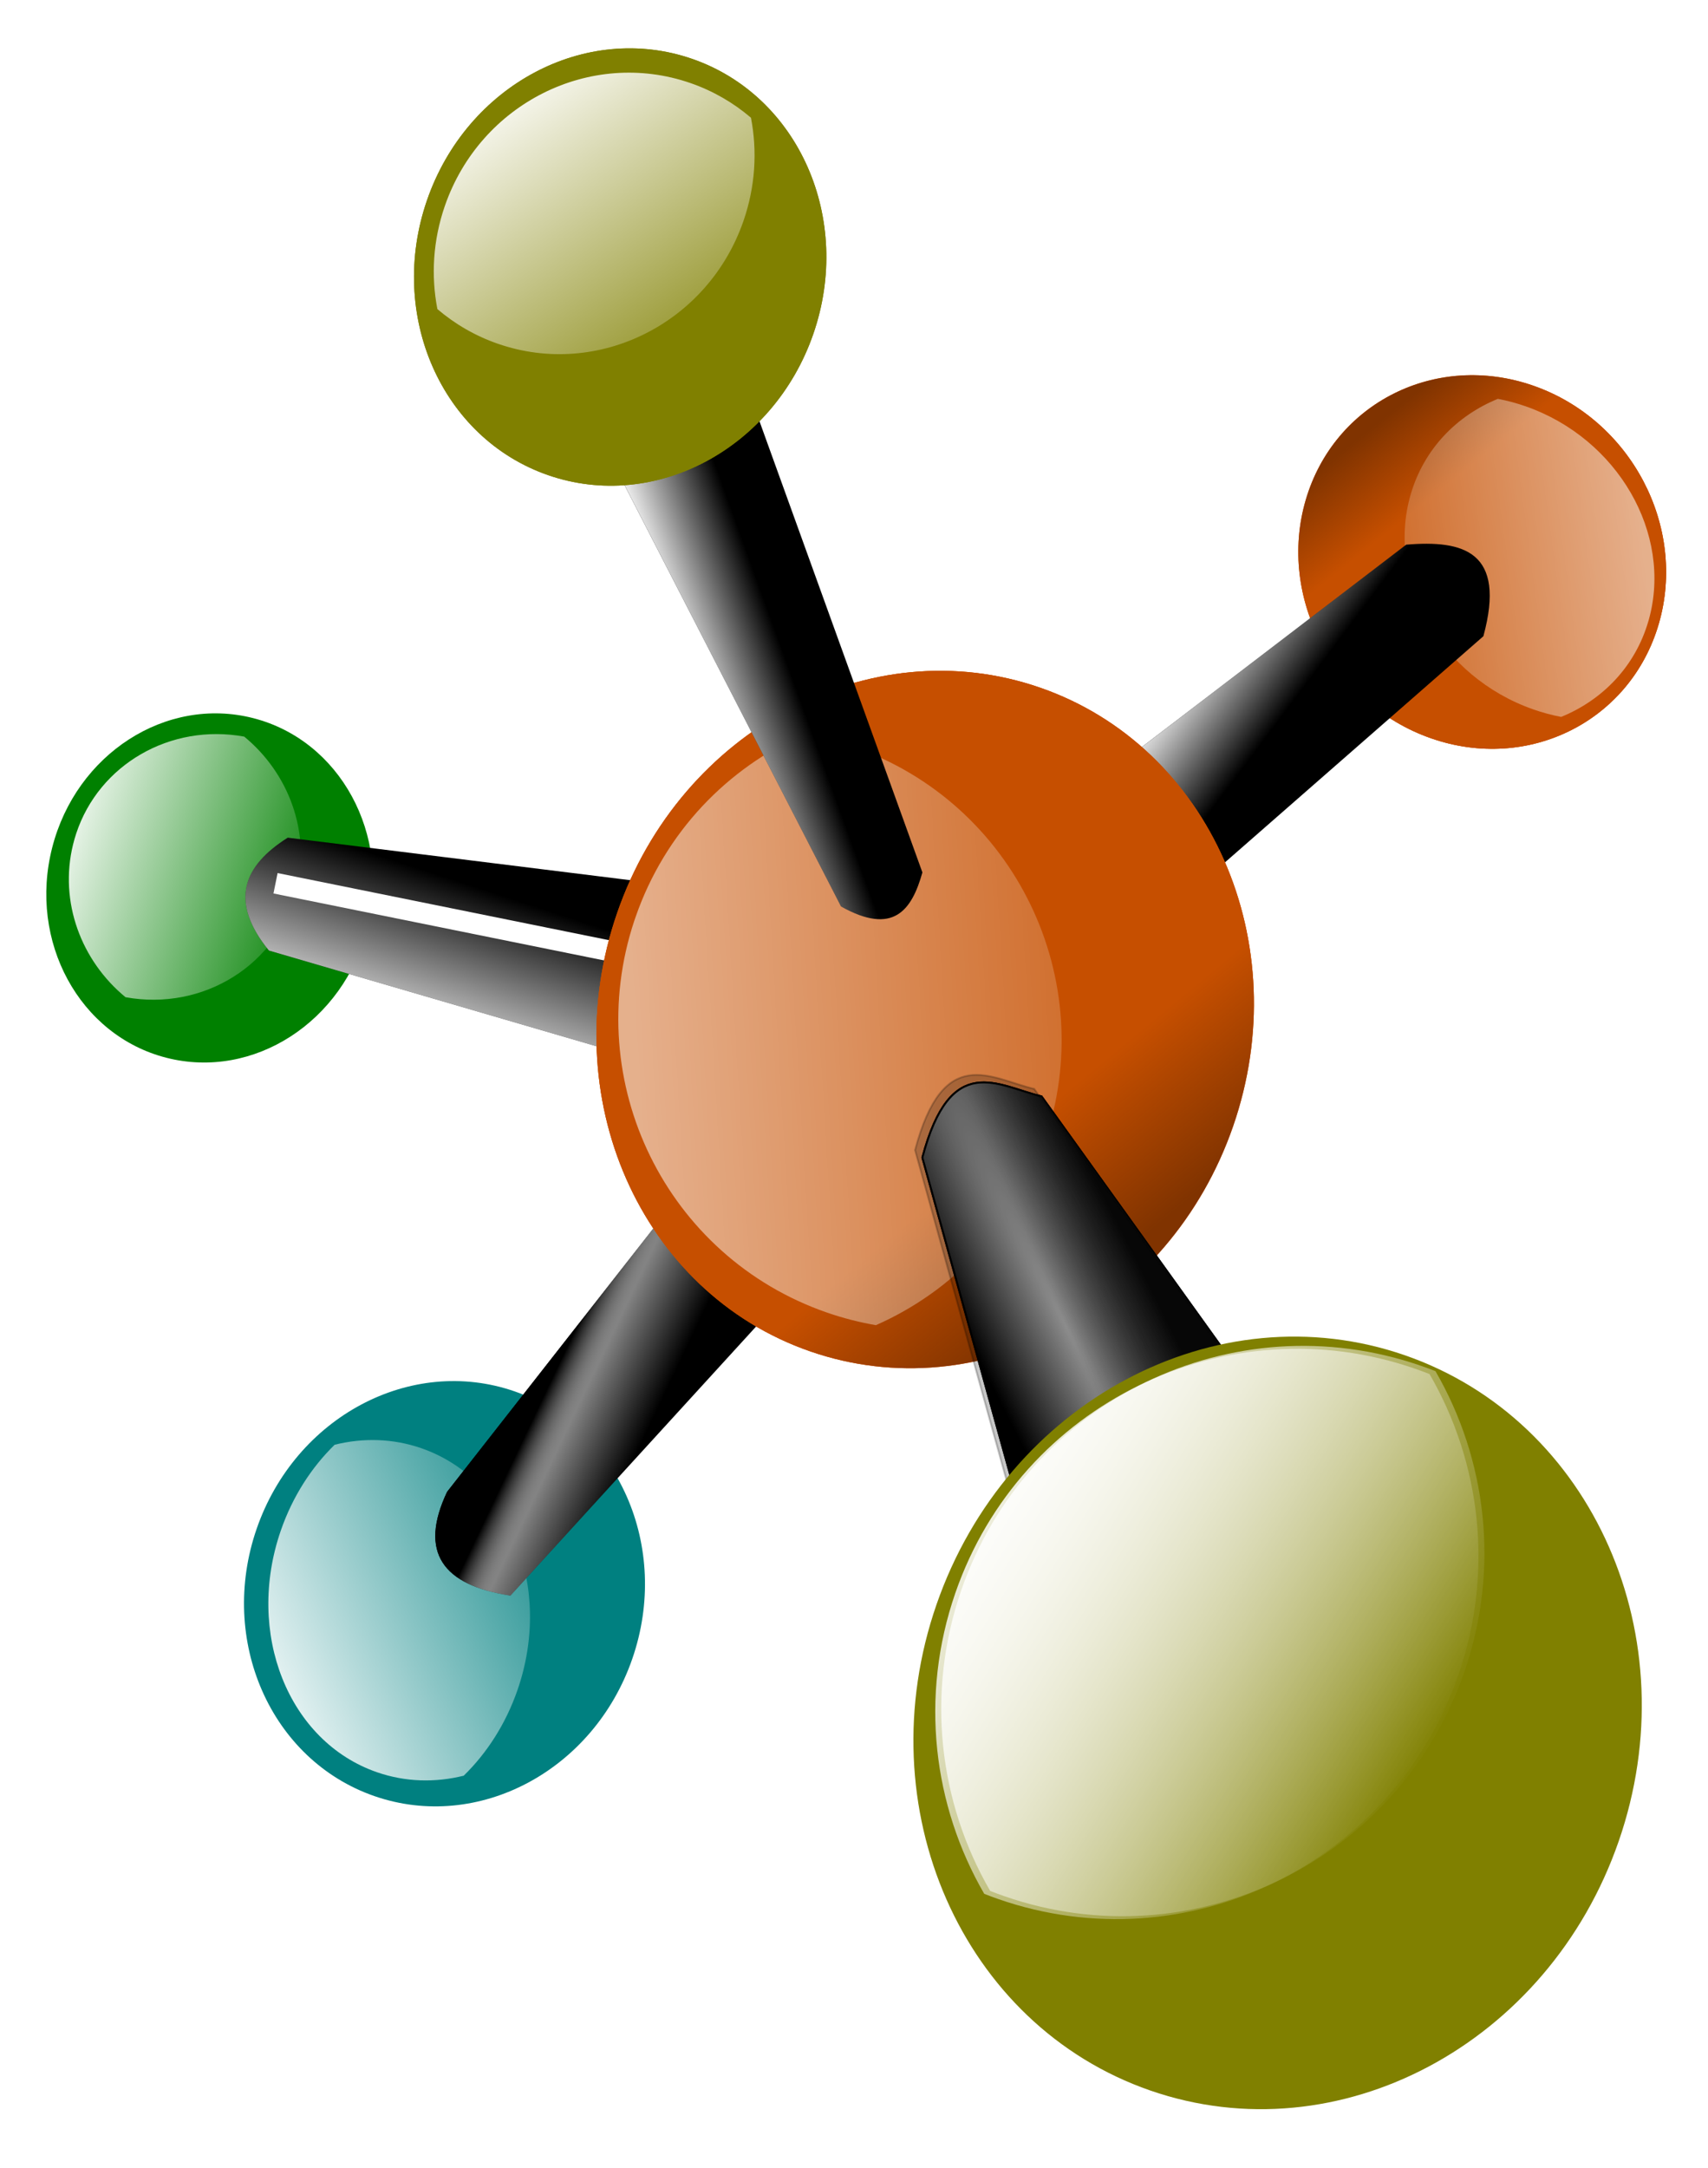 <?xml version="1.0"?><svg width="841.971" height="1067.932" xmlns="http://www.w3.org/2000/svg" xmlns:xlink="http://www.w3.org/1999/xlink">
 <defs>
  <clipPath id="clipPath3652">
   <path opacity="0.55" fill="#ffffff" stroke="#000000" stroke-width="1px" id="path3654" d="m-1391.121,-652.545c77.757,79.148 157.171,159.252 252.655,217.019c44.738,23.913 96.251,31.366 145.579,40.36c105.416,12.321 210.434,-29.059 293.425,-92.083c61.926,-44.822 119.7,-95.208 174.392,-148.56c-112.071,-85.477 -222.545,-173.337 -338.888,-252.985c-18.793,-11.921 -42.469,-4.232 -63.659,-6.412c-178.21,0 -356.419,0 -534.629,0c23.708,80.887 47.417,161.774 71.125,242.662z"/>
  </clipPath>
  <clipPath id="clipPath3890">
   <path opacity="0.55" fill="#ffffff" stroke="#000000" stroke-width="1px" id="path3892" d="m-1391.121,-652.545c77.757,79.148 157.171,159.252 252.655,217.019c44.738,23.913 96.251,31.366 145.579,40.36c105.416,12.321 210.434,-29.059 293.425,-92.083c61.926,-44.822 119.7,-95.208 174.392,-148.56c-112.071,-85.477 -222.545,-173.337 -338.888,-252.985c-18.793,-11.921 -42.469,-4.232 -63.659,-6.412c-178.21,0 -356.419,0 -534.629,0c23.708,80.887 47.417,161.774 71.125,242.662z"/>
  </clipPath>
  <filter id="filter6381" color-interpolation-filters="sRGB" height="1.192" width="2.364" y="-0.096" x="-0.682">
   <feGaussianBlur stdDeviation="14.061" id="feGaussianBlur6383"/>
  </filter>
  <clipPath id="clipPath8421">
   <path fill="none" stroke="#000000" stroke-width="0.467px" id="path8423" d="m4712.63,-466.93c0,0 500.37,-105.995 688.07,-100.8c187.7,5.195 356.61,120.633 695.27,154.337c338.65,33.704 719.25,-37.11 804.13,-77.977c84.88,-40.867 510.01,-256.802 510.01,-256.802l-386.31,-207.524l-1862.36,-5.602l-464.74,100.081l15.93,394.287z"/>
  </clipPath>
  <radialGradient gradientTransform="matrix(0.771, 2.382, -2.871, 0.929, 13448.5, -11768)" gradientUnits="userSpaceOnUse" xlink:href="#linearGradient6165" id="radialGradient7564" fy="889.218" fx="1486.936" r="133.624" cy="889.218" cx="1486.936"/>
  <linearGradient id="linearGradient6165">
   <stop stop-color="#00ff00" offset="0" id="stop6167"/>
   <stop stop-color="#00ff00" stop-opacity="0" offset="1" id="stop6169"/>
  </linearGradient>
  <linearGradient xlink:href="#linearGradient6180" id="linearGradient7566" y2="1.133" x2="0.479" y1="-0.127" x1="0.452"/>
  <linearGradient id="linearGradient6180">
   <stop stop-color="#ffffff" offset="0" id="stop6182"/>
   <stop stop-color="#ffffff" stop-opacity="0" offset="1" id="stop6184"/>
  </linearGradient>
  <radialGradient gradientTransform="matrix(36.832, -19.461, 14.374, 27.204, -62815.4, 38699.4)" gradientUnits="userSpaceOnUse" xlink:href="#linearGradient5974" id="radialGradient7568" fy="909.594" fx="1533.685" r="133.624" cy="909.594" cx="1533.685"/>
  <linearGradient id="linearGradient5974">
   <stop stop-color="#ff6600" offset="0" id="stop5976"/>
   <stop stop-color="#803300" offset="1" id="stop5978"/>
  </linearGradient>
  <linearGradient xlink:href="#linearGradient5994" id="linearGradient7570" y2="0.895" x2="0.267" y1="0.694" x1="0.4"/>
  <linearGradient id="linearGradient5994">
   <stop stop-color="#ff6600" offset="0" id="stop5996"/>
   <stop stop-color="#ff6600" stop-opacity="0" offset="1" id="stop5998"/>
  </linearGradient>
  <linearGradient xlink:href="#linearGradient6013" id="linearGradient7572" y2="1.323" x2="0.97" y1="0.084" x1="0.359"/>
  <linearGradient id="linearGradient6013">
   <stop stop-color="#ffffff" offset="0" id="stop6015"/>
   <stop stop-color="#ffffff" stop-opacity="0" offset="1" id="stop6017"/>
  </linearGradient>
  <radialGradient gradientTransform="matrix(2.216, -4.057, 4.974, 2.717, 12077.8, 2783.74)" gradientUnits="userSpaceOnUse" xlink:href="#linearGradient6061" id="radialGradient7574" fy="910.682" fx="1480.251" r="133.624" cy="910.682" cx="1480.251"/>
  <linearGradient id="linearGradient6061">
   <stop stop-color="#00ffff" offset="0" id="stop6063"/>
   <stop stop-color="#00ffff" stop-opacity="0" offset="1" id="stop6065"/>
  </linearGradient>
  <linearGradient xlink:href="#linearGradient6076" id="linearGradient7576" y2="0.992" x2="1.064" y1="0.078" x1="0.057"/>
  <linearGradient id="linearGradient6076">
   <stop stop-color="#ffffff" offset="0" id="stop6078"/>
   <stop stop-color="#ffffff" stop-opacity="0" offset="1" id="stop6080"/>
  </linearGradient>
  <linearGradient xlink:href="#linearGradient6263" id="linearGradient7578" y2="0.54" x2="0.558" y1="0.302" x1="0.67"/>
  <linearGradient id="linearGradient6263">
   <stop stop-color="#e6e6e6" offset="0" id="stop6265"/>
   <stop stop-color="#e6e6e6" stop-opacity="0" offset="1" id="stop6267"/>
  </linearGradient>
  <linearGradient xlink:href="#linearGradient6299" id="linearGradient7580" y2="0.341" x2="0.628" y1="0.382" x1="-0.255"/>
  <linearGradient id="linearGradient6299">
   <stop stop-color="#ffffff" offset="0" id="stop6301"/>
   <stop stop-color="#ffffff" stop-opacity="0" offset="1" id="stop6303"/>
  </linearGradient>
  <linearGradient xlink:href="#linearGradient6396" id="linearGradient7582" y2="0.563" x2="0.417" y1="0.235" x1="0.482"/>
  <linearGradient id="linearGradient6396">
   <stop stop-color="#000000" offset="0" id="stop6398"/>
   <stop stop-color="#ffffff" stop-opacity="0.514" offset="0.325" id="stop6404"/>
   <stop stop-color="#ffffff" stop-opacity="0" offset="1" id="stop6400"/>
  </linearGradient>
  <radialGradient gradientTransform="matrix(93.025, -49.151, 36.303, 68.707, -131916, -4981.08)" gradientUnits="userSpaceOnUse" xlink:href="#linearGradient5974" id="radialGradient7584" fy="909.594" fx="1533.685" r="133.624" cy="909.594" cx="1533.685"/>
  <linearGradient xlink:href="#linearGradient5994" id="linearGradient7586" y2="0.895" x2="0.267" y1="0.694" x1="0.4"/>
  <linearGradient xlink:href="#linearGradient6013" id="linearGradient7588" y2="1.323" x2="0.97" y1="0.084" x1="0.359"/>
  <radialGradient gradientTransform="matrix(0.259, 0.251, -2.493, 2.569, 7602.7, -8524.37)" gradientUnits="userSpaceOnUse" xlink:href="#linearGradient6201" id="radialGradient7590" fy="1365.719" fx="3172.045" r="247.473" cy="1365.719" cx="3172.045"/>
  <linearGradient id="linearGradient6201">
   <stop stop-color="#b3b3b3" offset="0" id="stop6203"/>
   <stop stop-color="#b3b3b3" stop-opacity="0" offset="1" id="stop6205"/>
  </linearGradient>
  <linearGradient xlink:href="#linearGradient6235" id="linearGradient7592" y2="0.414" x2="0.557" y1="0.508" x1="0.648"/>
  <linearGradient id="linearGradient6235">
   <stop stop-color="#1a1a1a" offset="0" id="stop6237"/>
   <stop stop-color="#1a1a1a" stop-opacity="0" offset="1" id="stop6239"/>
  </linearGradient>
  <radialGradient gradientTransform="matrix(15.629, 10.352, -10.124, 15.284, 21842.7, -33693.1)" gradientUnits="userSpaceOnUse" xlink:href="#linearGradient5962" id="radialGradient7594" fy="899.723" fx="1558.86" r="133.624" cy="899.723" cx="1558.86"/>
  <linearGradient id="linearGradient5962">
   <stop stop-color="#ffff00" offset="0" id="stop5964"/>
   <stop stop-color="#ffff00" stop-opacity="0" offset="1" id="stop5966"/>
  </linearGradient>
  <radialGradient gradientTransform="matrix(15.629, 10.352, -10.124, 15.284, 21842.7, -33693.1)" gradientUnits="userSpaceOnUse" xlink:href="#linearGradient5962" id="radialGradient7596" fy="899.723" fx="1558.86" r="133.624" cy="899.723" cx="1558.86"/>
  <linearGradient xlink:href="#linearGradient6038" id="linearGradient7598" y2="1.005" x2="0.468" y1="-0.086" x1="0.783"/>
  <linearGradient id="linearGradient6038">
   <stop stop-color="#ffffff" offset="0" id="stop6040"/>
   <stop stop-color="#ffffff" stop-opacity="0" offset="1" id="stop6042"/>
  </linearGradient>
  <linearGradient xlink:href="#linearGradient6038" id="linearGradient7600" y2="1.005" x2="0.468" y1="-0.086" x1="0.783"/>
  <linearGradient xlink:href="#linearGradient6281" id="linearGradient7602" y2="0.53" x2="0.501" y1="0.409" x1="0.395"/>
  <linearGradient id="linearGradient6281">
   <stop stop-color="#e6e6e6" offset="0" id="stop6283"/>
   <stop stop-color="#e6e6e6" stop-opacity="0" offset="1" id="stop6285"/>
  </linearGradient>
  <radialGradient gradientTransform="matrix(4.314, -6.565, 7.809, 5.132, 1543.19, -2946.88)" gradientUnits="userSpaceOnUse" xlink:href="#linearGradient6111" id="radialGradient7604" fy="904.912" fx="1585.318" r="133.624" cy="904.912" cx="1585.318"/>
  <linearGradient id="linearGradient6111">
   <stop stop-color="#ffff00" offset="0" id="stop6113"/>
   <stop stop-color="#808000" offset="1" id="stop6115"/>
  </linearGradient>
  <linearGradient xlink:href="#linearGradient6128" id="linearGradient7606" y2="1.13" x2="0.034" y1="0.074" x1="0.871"/>
  <linearGradient id="linearGradient6128">
   <stop stop-color="#ffffff" offset="0" id="stop6130"/>
   <stop stop-color="#ffffff" stop-opacity="0" offset="1" id="stop6132"/>
  </linearGradient>
 </defs>
 <g>
  <title>Layer 1</title>
  <g id="layer1">
   <g id="g5218" transform="matrix(0.346, 0, 0, 0.346, 1086.43, 487.094)">
    <g id="g7327" transform="matrix(0.485, -1.4, 1.4, 0.485, 1851.7, 9554.45)">
     <g id="g7329">
      <g id="g7331">
       <path fill="#008000" id="path7333" d="m5315.975,-5149.482c7.192,86.079 -62.125,162.139 -154.826,169.885c-92.7,7.746 -173.68,-55.756 -180.872,-141.835c-7.192,-86.079 62.126,-162.139 154.826,-169.884c92.701,-7.746 173.68,55.756 180.872,141.835z"/>
       <path fill="url(#radialGradient7564)" id="path7335" d="m5315.975,-5149.482c7.192,86.079 -62.125,162.139 -154.826,169.885c-92.7,7.746 -173.68,-55.756 -180.872,-141.835c-7.192,-86.079 62.126,-162.139 154.826,-169.884c92.701,-7.746 173.68,55.756 180.872,141.835z"/>
       <path fill="url(#linearGradient7566)" id="path7337" d="m5155.506,-5273.939c-3.631,0.052 -7.277,0.247 -10.958,0.588c-56.671,5.265 -103.036,44.055 -122.152,95.712c11.599,74.89 77.232,128.513 151.824,121.583c56.669,-5.266 103.035,-44.028 122.152,-95.683c-11.014,-71.209 -70.889,-123.199 -140.866,-122.201z"/>
      </g>
      <g id="g7339" transform="matrix(-0.522, 0.026, 0.002, -0.574, 6728.31, 2619.68)">
       <path fill="#ff6600" id="path7341" d="m2075.466,11753.797c0,173.074 -151.098,313.38 -337.486,313.38c-186.388,0 -337.486,-140.306 -337.486,-313.38c0,-173.075 151.098,-313.38 337.486,-313.38c186.389,0 337.486,140.305 337.486,313.38z"/>
       <path fill="url(#radialGradient7568)" id="path7343" d="m2075.466,11753.797c0,173.074 -151.098,313.38 -337.486,313.38c-186.388,0 -337.486,-140.306 -337.486,-313.38c0,-173.075 151.098,-313.38 337.486,-313.38c186.389,0 337.486,140.305 337.486,313.38z"/>
       <path opacity="0.55" fill="url(#linearGradient7570)" id="path7345" d="m2075.466,11753.797c0,173.074 -151.098,313.38 -337.486,313.38c-186.388,0 -337.486,-140.306 -337.486,-313.38c0,-173.075 151.098,-313.38 337.486,-313.38c186.389,0 337.486,140.305 337.486,313.38z"/>
       <path opacity="0.55" fill="url(#linearGradient7572)" id="path7347" d="m1735.98,11458.432c-163.268,2.063 -294.985,134.796 -294.985,298.207c0,16.53 1.365,32.732 3.957,48.531c54.581,58.747 132.578,95.546 219.191,95.546c165.048,0 298.831,-133.538 298.831,-298.236c0,-16.521 -1.341,-32.712 -3.929,-48.502c-54.583,-58.764 -132.592,-95.546 -219.218,-95.546c-1.29,0 -2.561,-0.018 -3.846,0z"/>
      </g>
      <g id="g7349">
       <path fill="#008080" id="path7351" d="m4786.992,-4700.187c0,105.547 -92.144,191.109 -205.809,191.109c-113.665,0 -205.809,-85.562 -205.809,-191.109c0,-105.546 92.144,-191.108 205.809,-191.108c113.666,0 205.809,85.562 205.809,191.108z"/>
       <path fill="url(#radialGradient7574)" id="path7353" d="m4786.992,-4700.187c0,105.547 -92.144,191.109 -205.809,191.109c-113.665,0 -205.809,-85.562 -205.809,-191.109c0,-105.546 92.144,-191.108 205.809,-191.108c113.666,0 205.809,85.562 205.809,191.108z"/>
       <path fill="url(#linearGradient7576)" id="path7355" d="m4587.089,-4868.785c-104.509,0 -189.234,73.14 -189.234,163.378c0,29.038 8.781,56.308 24.164,79.939c27.861,13.94 60.243,21.909 94.761,21.909c104.509,0 189.234,-73.167 189.234,-163.405c0,-29.017 -8.773,-56.266 -24.135,-79.885c-27.874,-13.957 -60.25,-21.936 -94.79,-21.936z"/>
      </g>
      <g id="g7357">
       <path fill="#000000" id="path7359" d="m5469.624,-4398.925l366.79,242.58c22.41,50.67 25.41,93.17 -58.83,98.94l-410.43,-234.32l102.47,-107.2z"/>
       <path fill="url(#linearGradient7578)" id="path7361" d="m5469.624,-4398.925l366.79,242.58c22.41,50.67 25.41,93.17 -58.83,98.94l-410.43,-234.32l102.47,-107.2z"/>
      </g>
      <g id="g7363">
       <path fill="#000000" id="path7365" d="m5129.671,-4662.073l173.81,-18.97l-85.18,-399.37c-39.26,-31.35 -76.11,-33.79 -108.4,18.36l19.77,399.979z"/>
       <path fill="url(#linearGradient7580)" id="path7367" d="m5129.671,-4662.073l173.81,-18.97l-85.18,-399.37c-39.26,-31.35 -76.11,-33.79 -108.4,18.36l19.77,399.979z"/>
       <path fill="none" stroke="#ffffff" stroke-width="20" stroke-miterlimit="4" filter="url(#filter6381)" id="path7369" d="m5173.058,-5077.177l49.303,366.251"/>
      </g>
      <g id="g7371">
       <path fill="#000000" id="path7373" d="m5147.721,-4567.17l-59.93,137.54l-487.55,-210.06c-12.01,-65.02 10.59,-97.14 74.29,-90.17l473.19,162.69z"/>
       <path fill="url(#linearGradient7582)" id="path7375" d="m5147.721,-4567.17l-59.93,137.54l-487.55,-210.06c-12.01,-65.02 10.59,-97.14 74.29,-90.17l473.19,162.69z"/>
      </g>
      <g id="g7377">
       <path fill="#ff6600" id="path7379" d="m5591.325,-4444.043c0,173.075 -151.097,313.379 -337.486,313.379c-186.388,0 -337.486,-140.305 -337.486,-313.379c0,-173.075 151.098,-313.38 337.486,-313.38c186.389,0 337.486,140.305 337.486,313.38z"/>
       <path fill="url(#radialGradient7584)" id="path7381" d="m5591.325,-4444.043c0,173.075 -151.097,313.379 -337.486,313.379c-186.388,0 -337.486,-140.305 -337.486,-313.379c0,-173.075 151.098,-313.38 337.486,-313.38c186.389,0 337.486,140.305 337.486,313.38z"/>
       <path opacity="0.55" fill="url(#linearGradient7586)" id="path7383" d="m5591.325,-4444.043c0,173.075 -151.097,313.379 -337.486,313.379c-186.388,0 -337.486,-140.305 -337.486,-313.379c0,-173.075 151.098,-313.38 337.486,-313.38c186.389,0 337.486,140.305 337.486,313.38z"/>
       <path opacity="0.55" fill="url(#linearGradient7588)" id="path7385" d="m5251.841,-4739.411c-163.268,2.063 -294.984,134.795 -294.984,298.207c0,16.531 1.365,32.733 3.957,48.532c54.581,58.747 132.578,95.546 219.19,95.546c165.048,0 298.831,-133.539 298.831,-298.237c0,-16.52 -1.341,-32.712 -3.93,-48.501c-54.583,-58.765 -132.591,-95.546 -219.218,-95.546c-1.29,0 -2.562,-0.017 -3.847,0z"/>
      </g>
      <g id="g7387">
       <g id="g7389">
        <path fill="#000000" stroke="#000000" stroke-width="1.799px" id="path7391" d="m5127.611,-4403.169c106.05,-7.84 88.74,46 93.06,89.02l-274.65,389.33l-218.5,-202.31l400.09,-276.04z"/>
        <path fill="url(#radialGradient7590)" stroke="#000000" stroke-width="1.799px" id="path7393" d="m5127.611,-4403.169c106.05,-7.84 88.74,46 93.06,89.02l-274.65,389.33l-218.5,-202.31l400.09,-276.04z"/>
        <path opacity="0.33" fill="url(#linearGradient7592)" stroke="#000000" stroke-width="1.799px" id="path7395" d="m5127.611,-4403.169c106.05,-7.84 88.74,46 93.06,89.02l-274.65,389.33l-218.5,-202.31l400.09,-276.04z"/>
       </g>
       <path opacity="0.22" fill="#000000" stroke="#000000" stroke-width="1.799px" id="path7397" d="m5132.111,-4412.165c106.05,-7.84 88.74,46 93.06,89.02l-274.65,389.33l-218.49,-202.31l400.08,-276.04z"/>
      </g>
      <g id="g7399">
       <path fill="#808000" id="path7401" d="m5100.002,-3902.583c0,191.727 -167.381,347.153 -373.857,347.153c-206.476,0 -373.857,-155.426 -373.857,-347.153c0,-191.728 167.382,-347.153 373.857,-347.153c206.476,0 373.857,155.426 373.857,347.153z"/>
       <path fill="url(#radialGradient7594)" id="path7403" d="m5100.002,-3902.583c0,191.727 -167.381,347.153 -373.857,347.153c-206.476,0 -373.857,-155.426 -373.857,-347.153c0,-191.728 167.382,-347.153 373.857,-347.153c206.476,0 373.857,155.426 373.857,347.153z"/>
       <path fill="url(#radialGradient7596)" id="path7405" d="m5100.002,-3902.583c0,191.727 -167.381,347.153 -373.857,347.153c-206.476,0 -373.857,-155.426 -373.857,-347.153c0,-191.728 167.382,-347.153 373.857,-347.153c206.476,0 373.857,155.426 373.857,347.153z"/>
       <path fill="url(#linearGradient7598)" id="path7407" d="m4742.728,-4236.248c-105.621,0 -200.264,46.87 -264.135,120.875c-0.208,4.917 -0.32,9.844 -0.32,14.812c0,191.728 155.918,347.156 348.27,347.156c105.626,0 200.292,-46.865 264.165,-120.875c0.207,-4.907 0.291,-9.855 0.291,-14.812c0,-191.728 -155.918,-347.156 -348.27,-347.156z"/>
       <path fill="url(#linearGradient7600)" id="path7409" d="m4747.227,-4231.749c-105.621,0 -200.264,46.871 -264.135,120.875c-0.208,4.917 -0.32,9.844 -0.32,14.812c0,191.728 155.918,347.156 348.27,347.156c105.626,0 200.292,-46.865 264.165,-120.875c0.207,-4.907 0.291,-9.855 0.291,-14.813c0,-191.728 -155.918,-347.156 -348.27,-347.156z"/>
      </g>
      <g id="g7411">
       <path fill="#000000" id="path7413" d="m5330.032,-4556.061l435.639,-456.163l115.507,119.174l-494.65,400.222c-37.964,2.307 -66.698,-6.669 -56.496,-63.232z"/>
       <path fill="url(#linearGradient7602)" id="path7415" d="m5330.032,-4556.061l435.639,-456.163l115.507,119.174l-494.65,400.222c-37.964,2.307 -66.698,-6.669 -56.496,-63.232z"/>
      </g>
      <g id="g7417">
       <path fill="#808000" id="path7419" d="m6052.729,-4957.86c0,108.544 -94.761,196.537 -211.655,196.537c-116.894,0 -211.655,-87.993 -211.655,-196.537c0,-108.544 94.761,-196.537 211.655,-196.537c116.894,0 211.655,87.992 211.655,196.537z"/>
       <path fill="url(#radialGradient7604)" id="path7421" d="m6052.729,-4957.86c0,108.544 -94.761,196.537 -211.655,196.537c-116.894,0 -211.655,-87.993 -211.655,-196.537c0,-108.544 94.761,-196.537 211.655,-196.537c116.894,0 211.655,87.992 211.655,196.537z"/>
       <path fill="url(#linearGradient7606)" id="path7423" d="m5841.429,-5136.388c-35.094,0 -67.935,9.369 -96.086,25.67c-8.013,20.469 -12.433,42.67 -12.433,65.892c0,101.901 84.529,184.503 188.799,184.503c35.094,0 67.935,-9.369 96.086,-25.67c8.013,-20.469 12.432,-42.67 12.432,-65.892c0,-101.901 -84.529,-184.503 -188.799,-184.503z"/>
      </g>
     </g>
    </g>
   </g>
  </g>
 </g>
</svg>